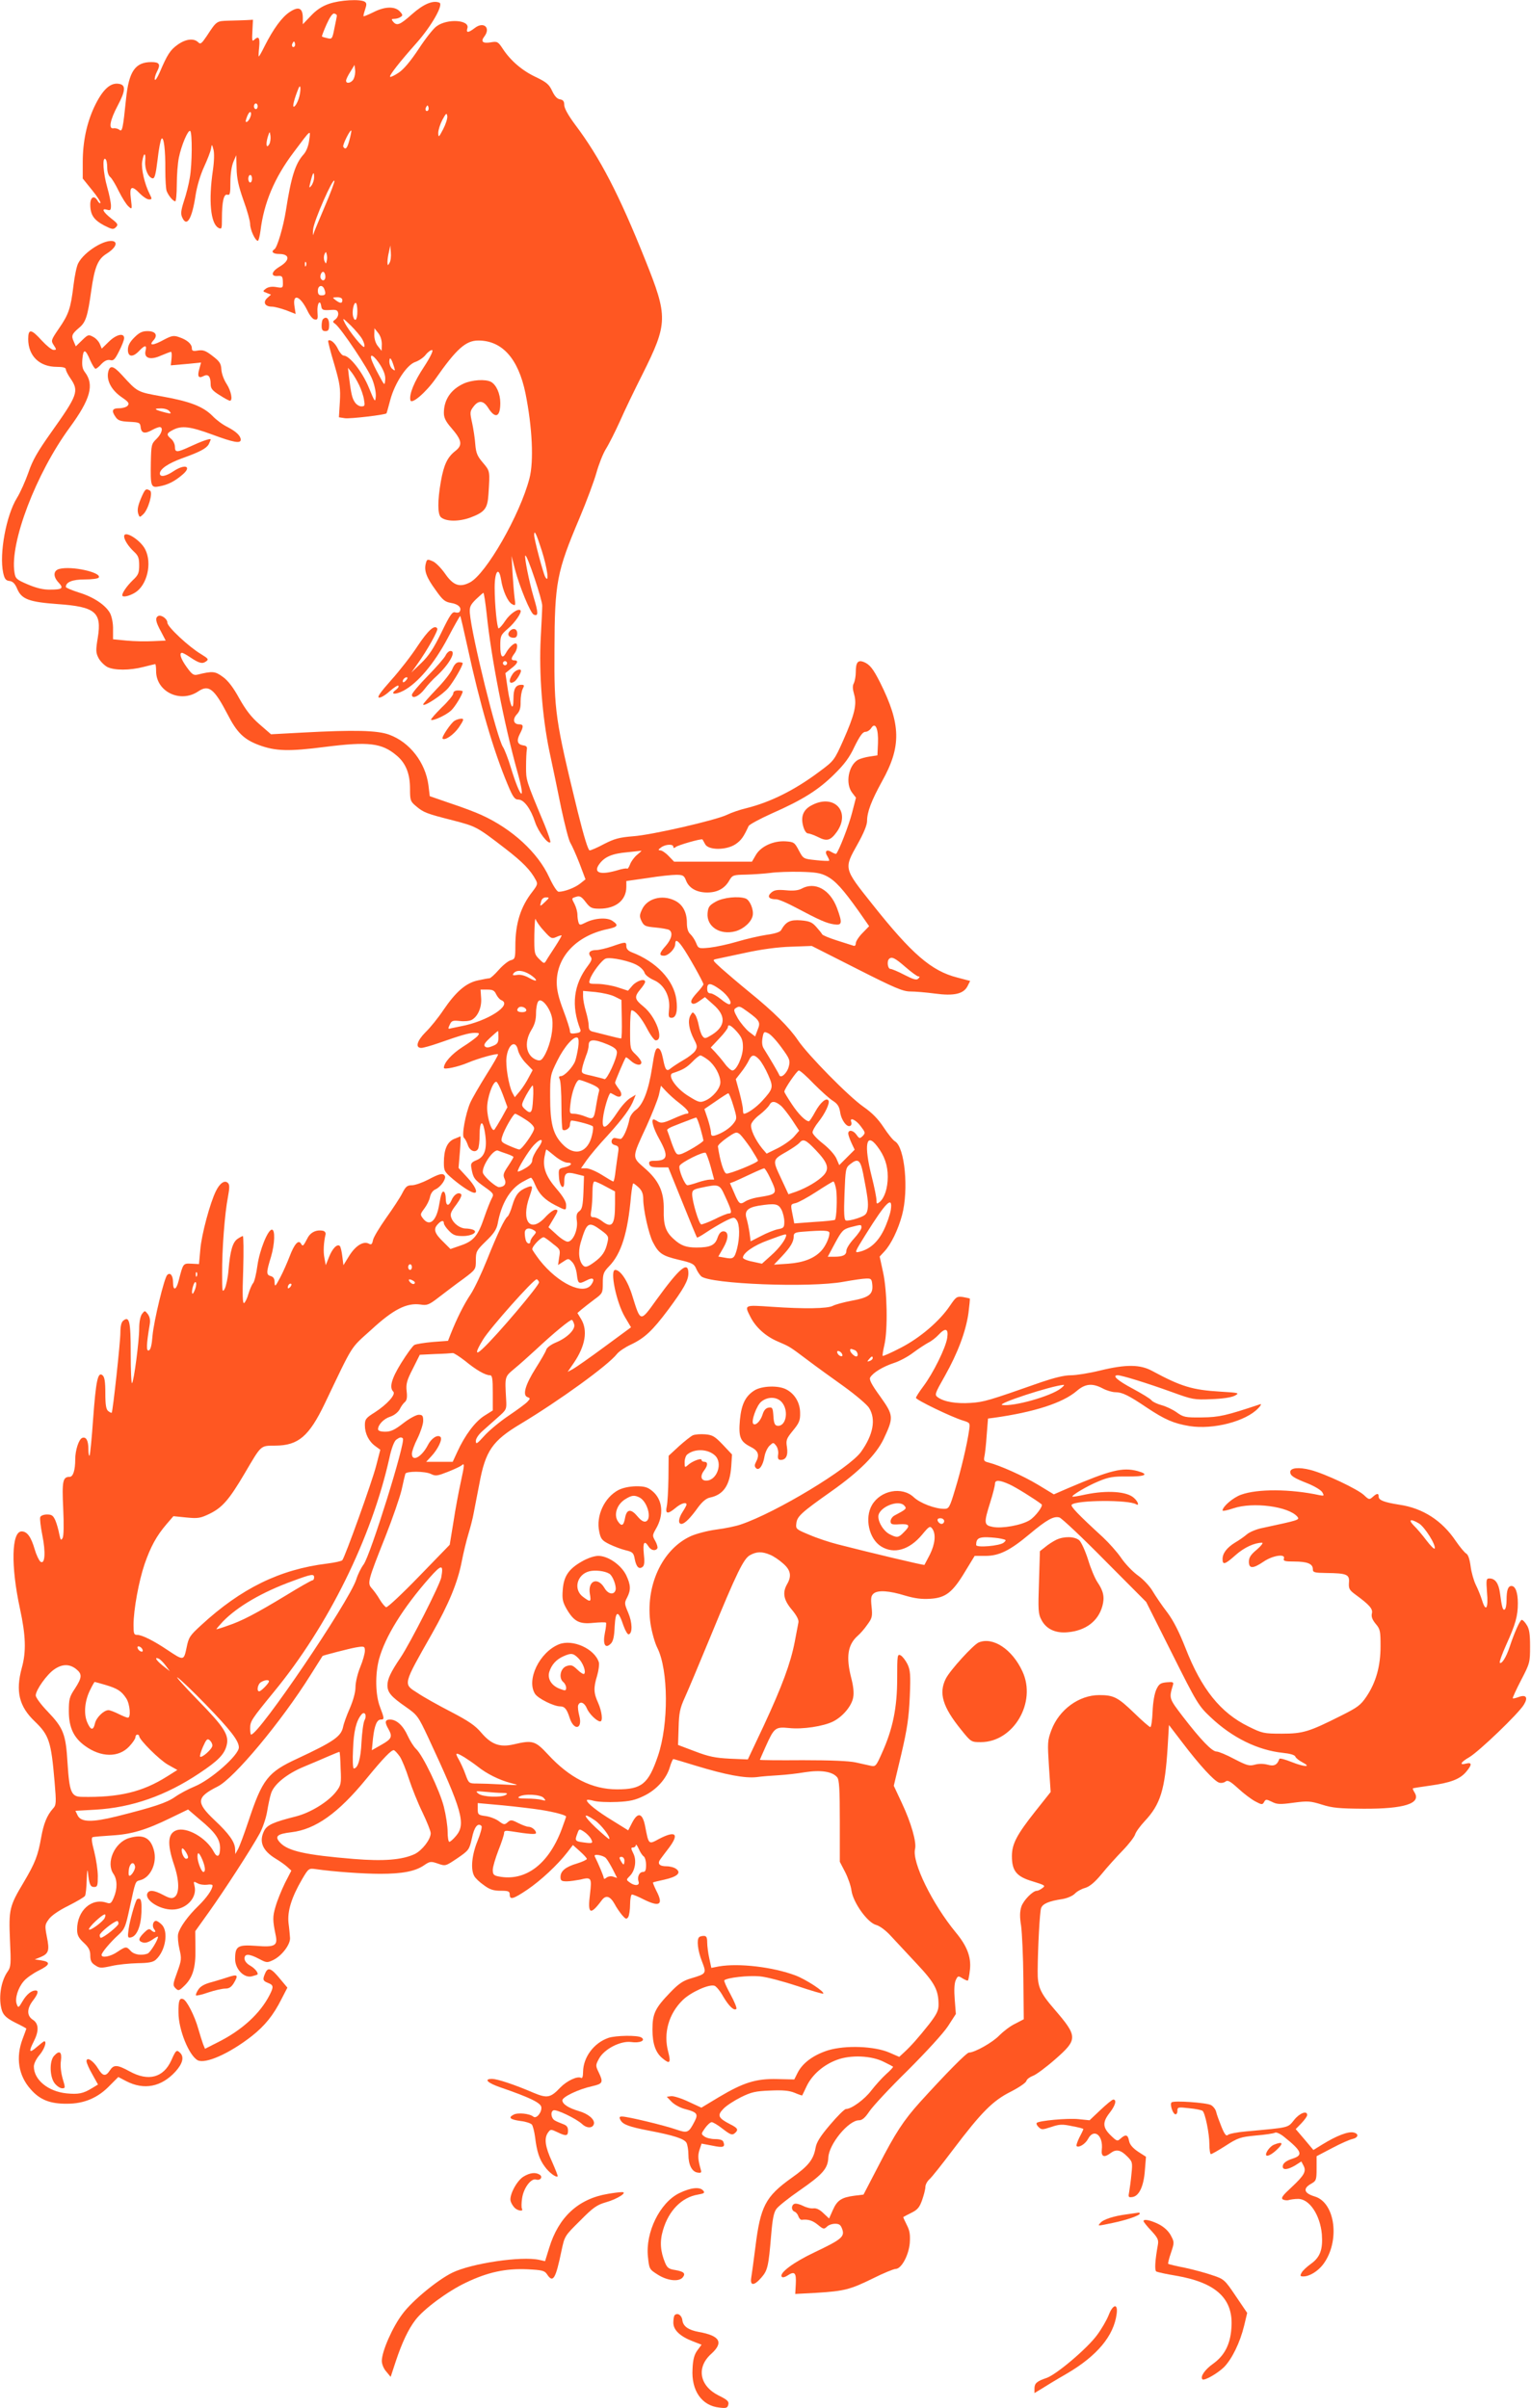 <?xml version="1.0" standalone="no"?>
<!DOCTYPE svg PUBLIC "-//W3C//DTD SVG 20010904//EN"
 "http://www.w3.org/TR/2001/REC-SVG-20010904/DTD/svg10.dtd">
<svg version="1.0" xmlns="http://www.w3.org/2000/svg"
 width="814pt" height="1280pt" viewBox="0 0 814 1280"
 preserveAspectRatio="xMidYMid meet">
<g transform="translate(0,1280) scale(0.1,-0.1)"
fill="#ff5722" stroke="none">
<path d="M1750 12780 c-38 -13 -68 -33 -97 -64 l-43 -45 0 33 c0 54 -22 64
-70 32 -41 -27 -86 -88 -134 -183 -14 -29 -28 -53 -30 -53 -2 0 -1 23 2 50 5
50 -3 61 -27 38 -10 -11 -12 -2 -9 47 l3 60 -35 -2 c-19 -1 -62 -2 -95 -3 -64
-2 -63 -1 -116 -82 -28 -41 -33 -45 -46 -32 -23 22 -66 17 -109 -14 -39 -28
-54 -51 -95 -147 -12 -27 -23 -45 -26 -38 -2 6 3 26 12 43 20 38 13 50 -30 50
-86 0 -120 -49 -135 -197 -16 -156 -20 -176 -35 -163 -8 6 -22 10 -32 8 -27
-5 -18 44 23 121 40 75 43 106 13 114 -49 13 -93 -26 -139 -124 -39 -85 -60
-182 -60 -291 l0 -87 50 -62 c28 -34 47 -65 44 -68 -3 -3 -10 2 -15 12 -18 31
-39 20 -39 -20 0 -55 19 -82 73 -111 43 -22 50 -23 63 -10 14 14 11 19 -25 47
-44 35 -54 56 -21 46 17 -5 20 -2 20 22 0 15 -9 60 -20 98 -21 74 -27 161 -10
150 6 -3 10 -23 10 -44 0 -23 6 -44 16 -52 9 -7 29 -41 46 -76 17 -34 40 -71
51 -80 19 -18 20 -17 13 40 -9 68 4 74 49 27 16 -16 37 -30 47 -30 17 0 17 2
4 28 -27 53 -46 134 -40 173 8 50 20 51 16 2 -3 -42 16 -86 39 -91 11 -2 17
18 27 100 6 56 16 106 21 111 12 12 21 -61 20 -168 0 -49 3 -99 7 -110 9 -24
34 -55 46 -55 4 0 8 40 8 90 0 49 5 113 11 142 14 68 49 149 60 142 12 -7 11
-178 -2 -250 -5 -32 -19 -88 -31 -123 -16 -50 -18 -68 -9 -87 24 -54 52 -8 71
119 7 45 25 107 45 150 18 39 35 83 37 97 4 25 5 25 13 -5 5 -18 4 -62 -3
-110 -24 -163 -12 -283 29 -306 18 -9 19 -6 19 48 0 92 10 134 29 128 14 -4
16 6 16 68 0 43 7 86 16 107 l15 35 2 -70 c1 -53 10 -94 36 -168 20 -54 36
-112 36 -128 0 -30 27 -89 41 -89 4 0 10 24 14 53 18 148 74 282 176 417 95
127 91 123 83 65 -4 -31 -15 -59 -29 -75 -45 -49 -67 -120 -95 -300 -13 -83
-46 -197 -61 -205 -20 -13 -7 -25 25 -25 59 0 59 -35 0 -69 -41 -25 -46 -51
-8 -48 24 2 27 -2 28 -31 1 -33 0 -34 -35 -28 -23 4 -42 1 -55 -8 -18 -14 -18
-15 4 -23 l23 -9 -20 -18 c-25 -23 -12 -46 25 -46 13 0 47 -9 75 -19 l51 -20
-6 39 c-12 73 29 60 69 -22 11 -24 28 -45 38 -46 16 -3 18 2 15 40 -3 44 14
71 20 30 3 -19 9 -22 45 -20 34 3 42 0 45 -16 2 -11 -4 -25 -14 -33 -16 -12
-17 -14 -1 -25 32 -25 177 -241 197 -296 12 -30 20 -71 18 -90 -3 -33 -5 -30
-37 48 -34 83 -102 170 -134 170 -7 0 -21 16 -30 35 -15 32 -41 54 -52 44 -2
-3 12 -58 32 -124 31 -106 34 -129 30 -202 l-5 -81 32 -5 c26 -4 216 18 221
26 1 1 10 33 20 71 24 90 88 187 133 202 18 6 44 23 56 39 12 15 28 26 34 24
7 -2 -11 -39 -43 -88 -53 -80 -80 -146 -73 -178 5 -25 81 39 134 114 111 159
161 203 227 203 127 0 213 -96 251 -281 36 -179 45 -361 21 -452 -50 -193
-231 -509 -317 -553 -54 -28 -88 -16 -131 46 -21 30 -51 61 -67 67 -28 12 -30
11 -36 -12 -10 -38 3 -74 52 -141 38 -54 49 -63 83 -69 38 -6 58 -26 45 -46
-3 -6 -14 -7 -24 -4 -15 5 -28 -14 -73 -107 -42 -86 -68 -125 -108 -163 l-52
-50 32 45 c53 74 112 180 106 189 -13 23 -48 -8 -104 -92 -33 -51 -96 -132
-141 -182 -57 -64 -76 -91 -65 -93 9 -2 34 13 56 33 23 20 44 34 47 30 4 -4
-2 -13 -12 -21 -35 -25 -6 -29 40 -5 76 41 162 143 234 278 35 67 66 121 67
119 2 -2 19 -75 38 -162 66 -305 138 -553 215 -736 27 -65 37 -78 56 -78 30 0
66 -49 89 -120 17 -51 69 -119 81 -107 3 3 -11 45 -31 94 -100 239 -98 235
-98 308 0 39 2 79 4 90 3 15 -2 21 -19 23 -31 5 -37 24 -18 61 21 40 20 51 -4
51 -30 0 -36 27 -12 53 16 17 21 35 20 68 0 25 5 55 11 67 10 19 9 22 -7 22
-30 0 -42 -21 -42 -73 0 -73 -15 -49 -30 48 l-13 87 31 25 c35 26 41 43 17 43
-19 0 -19 11 0 36 16 21 20 54 6 54 -12 0 -38 -26 -51 -51 -19 -34 -30 -20
-30 38 0 53 2 58 40 91 38 32 77 89 67 98 -12 12 -56 -19 -80 -55 -15 -23 -31
-41 -36 -41 -8 0 -21 127 -21 217 0 86 22 115 34 43 9 -60 36 -119 58 -131 19
-10 20 -9 14 33 -3 23 -8 84 -11 133 l-5 90 18 -71 c24 -92 83 -235 100 -241
25 -10 25 8 -1 94 -24 82 -50 213 -44 220 9 8 91 -237 90 -267 0 -19 -4 -96
-8 -171 -10 -183 8 -420 46 -602 17 -78 45 -214 63 -303 19 -88 40 -172 49
-185 8 -13 30 -62 48 -108 l32 -85 -29 -23 c-28 -22 -83 -43 -114 -43 -9 1
-29 32 -50 77 -60 131 -197 257 -360 331 -30 14 -104 42 -165 62 l-110 38 -7
58 c-16 121 -99 229 -209 269 -63 23 -185 26 -461 11 l-167 -9 -61 53 c-44 38
-73 76 -108 138 -31 57 -60 95 -87 114 -41 30 -54 32 -135 12 -21 -5 -30 2
-58 41 -31 43 -41 75 -24 75 4 0 23 -10 42 -23 49 -33 66 -37 85 -23 16 11 13
15 -26 39 -64 38 -179 145 -179 167 0 21 -34 45 -50 35 -16 -10 -12 -31 16
-82 l25 -48 -68 -3 c-37 -2 -100 -1 -140 3 l-72 7 0 52 c1 31 -6 66 -15 85
-23 44 -88 88 -168 112 -37 12 -68 25 -68 29 0 26 35 40 100 40 38 0 71 4 75
10 17 27 -143 63 -209 46 -33 -8 -35 -41 -4 -73 28 -30 19 -37 -45 -37 -36 -1
-73 8 -118 27 -61 26 -67 31 -72 64 -26 158 115 527 294 771 110 150 131 227
81 293 -14 18 -17 36 -14 71 5 56 16 54 42 -8 11 -24 23 -44 28 -44 5 0 19 11
32 26 17 17 31 23 46 20 17 -5 25 3 47 47 15 29 27 60 27 70 0 29 -42 20 -82
-20 l-37 -36 -10 24 c-5 13 -21 31 -35 38 -25 14 -28 13 -59 -17 l-34 -33 -11
26 c-14 30 -10 40 29 73 35 29 45 60 64 196 18 127 35 168 81 197 44 27 61 57
39 66 -43 16 -157 -54 -189 -116 -8 -14 -19 -66 -25 -116 -15 -125 -26 -156
-77 -230 -43 -63 -44 -66 -28 -90 15 -23 15 -25 -1 -25 -10 0 -38 23 -63 50
-56 62 -72 64 -72 8 0 -90 60 -148 152 -148 32 0 48 -4 48 -13 0 -7 11 -29 25
-49 46 -67 38 -88 -102 -285 -73 -103 -100 -149 -122 -215 -16 -45 -43 -106
-61 -135 -57 -92 -95 -297 -73 -398 7 -32 14 -41 33 -43 18 -2 30 -14 42 -43
23 -54 63 -69 215 -80 200 -14 235 -43 213 -178 -11 -67 -11 -80 4 -109 9 -17
30 -38 46 -47 37 -19 120 -19 193 0 32 8 60 15 62 15 3 0 5 -17 5 -37 0 -110
129 -172 224 -108 56 38 85 14 156 -122 49 -96 86 -133 166 -163 89 -33 159
-35 353 -10 231 29 301 21 380 -46 48 -40 71 -96 71 -176 0 -62 2 -68 32 -93
40 -34 56 -40 198 -76 122 -32 125 -33 277 -150 93 -72 134 -114 162 -167 11
-20 8 -27 -17 -60 -64 -81 -92 -170 -92 -291 0 -64 -2 -69 -24 -75 -13 -3 -42
-26 -64 -51 -22 -25 -44 -45 -50 -45 -6 0 -33 -5 -60 -11 -64 -13 -118 -60
-184 -157 -28 -42 -71 -95 -95 -118 -46 -46 -57 -84 -23 -84 11 0 53 12 93 26
117 41 160 54 191 54 25 0 27 -2 15 -17 -8 -9 -44 -36 -81 -59 -57 -37 -98
-83 -98 -110 0 -11 75 5 127 27 54 23 154 51 161 45 2 -3 -26 -52 -63 -110
-36 -58 -75 -125 -85 -148 -25 -58 -47 -177 -33 -186 5 -4 14 -20 20 -37 10
-32 40 -45 54 -23 5 7 9 41 9 76 0 69 15 83 26 25 17 -91 5 -140 -41 -159 -29
-12 -33 -18 -29 -41 9 -54 16 -63 69 -101 51 -36 52 -39 39 -63 -7 -13 -25
-58 -39 -99 -33 -98 -57 -127 -125 -150 l-55 -19 -37 37 c-47 45 -55 68 -32
93 19 22 34 25 34 7 0 -7 12 -25 27 -40 22 -23 35 -28 74 -28 49 0 84 22 53
34 -8 3 -26 6 -38 6 -29 0 -65 26 -76 56 -8 20 -4 32 26 71 20 27 31 50 26 55
-14 14 -39 -1 -52 -33 -15 -34 -30 -29 -30 11 0 16 -4 31 -9 35 -10 6 -16 -8
-26 -68 -14 -86 -50 -118 -84 -76 -18 23 -18 24 5 55 13 17 27 44 30 61 4 19
15 35 29 41 29 13 59 57 50 72 -10 16 -28 12 -88 -20 -31 -16 -70 -30 -87 -30
-25 0 -33 -7 -51 -42 -12 -24 -51 -83 -86 -132 -35 -50 -67 -102 -70 -118 -4
-21 -9 -26 -21 -19 -29 16 -70 -9 -104 -62 l-32 -52 -6 47 c-3 26 -9 51 -13
55 -14 13 -39 -12 -57 -57 l-18 -45 -7 38 c-7 34 -4 84 6 126 2 8 -4 17 -14
19 -35 7 -67 -8 -83 -41 -22 -42 -24 -44 -34 -27 -13 22 -35 -2 -60 -68 -12
-31 -34 -82 -50 -112 -26 -49 -29 -52 -30 -27 0 20 -6 30 -20 34 -25 7 -25 18
1 103 20 68 23 146 4 144 -22 -2 -65 -111 -76 -189 -6 -44 -16 -87 -23 -95 -7
-8 -18 -34 -25 -57 -6 -23 -17 -45 -23 -49 -8 -5 -10 41 -5 174 3 100 2 182
-2 182 -3 0 -16 -7 -28 -15 -26 -18 -39 -62 -48 -165 -3 -41 -13 -86 -20 -100
-13 -23 -14 -15 -14 80 -1 127 14 322 31 408 9 49 9 65 0 74 -17 17 -43 0 -64
-43 -31 -62 -77 -233 -83 -311 l-7 -77 -40 2 c-45 2 -44 3 -68 -90 -13 -52
-30 -56 -30 -9 0 36 -15 55 -31 39 -16 -16 -71 -244 -78 -322 -4 -51 -10 -76
-20 -79 -14 -5 -13 30 5 138 4 24 0 41 -10 55 -16 20 -16 20 -31 1 -9 -13 -15
-42 -15 -78 0 -66 -28 -280 -38 -290 -4 -4 -7 67 -7 157 0 172 -7 202 -40 175
-10 -8 -15 -30 -15 -64 0 -50 -40 -417 -46 -425 -2 -2 -10 2 -19 9 -11 9 -15
33 -15 95 0 61 -4 86 -15 95 -25 21 -35 -30 -50 -233 -7 -103 -16 -191 -19
-194 -3 -4 -6 11 -6 33 0 47 -12 69 -33 61 -18 -7 -37 -66 -37 -113 0 -58 -11
-94 -30 -94 -36 0 -41 -22 -34 -167 4 -88 3 -146 -3 -158 -9 -15 -11 -12 -18
21 -4 22 -13 54 -20 71 -12 27 -19 33 -45 33 -17 0 -33 -6 -36 -14 -3 -8 2
-51 11 -96 19 -93 14 -160 -11 -140 -7 7 -21 35 -29 63 -20 69 -41 97 -70 97
-54 0 -58 -184 -9 -410 31 -143 34 -229 10 -315 -34 -125 -15 -205 69 -285 76
-73 87 -107 105 -319 10 -116 9 -126 -9 -145 -31 -35 -49 -79 -62 -152 -17
-97 -32 -136 -93 -239 -76 -127 -80 -144 -73 -308 6 -126 5 -142 -12 -166 -38
-53 -51 -148 -30 -210 9 -24 25 -39 70 -62 33 -16 59 -30 59 -32 0 -1 -9 -26
-20 -55 -37 -98 -22 -194 42 -266 49 -57 104 -79 195 -78 90 0 164 31 227 97
l45 45 42 -22 c95 -49 187 -31 262 51 38 42 47 77 25 99 -19 19 -23 15 -47
-39 -42 -93 -122 -114 -222 -59 -66 36 -84 37 -105 5 -22 -34 -38 -31 -62 9
-25 42 -62 66 -62 40 0 -9 14 -41 31 -70 l30 -54 -33 -20 c-46 -28 -71 -33
-134 -27 -98 10 -174 72 -174 143 0 15 13 41 30 61 25 29 41 73 25 73 -2 0
-20 -14 -40 -31 -40 -35 -44 -26 -15 31 28 55 26 94 -5 114 -33 21 -33 59 0
102 27 35 32 54 14 54 -22 0 -48 -21 -69 -57 -21 -36 -23 -37 -31 -16 -11 29
6 86 37 122 14 17 50 42 80 57 61 30 65 46 13 54 l-34 5 32 13 c42 18 47 35
32 108 -11 58 -11 63 10 92 13 19 53 47 104 72 45 23 85 46 89 53 4 7 8 46 9
87 1 41 4 59 6 40 7 -65 13 -80 33 -80 18 0 20 7 20 58 0 31 -9 90 -19 130
-14 53 -16 74 -8 77 7 2 53 6 102 9 104 6 181 29 312 93 l93 45 63 -54 c81
-67 107 -104 107 -151 0 -46 -15 -55 -34 -19 -38 73 -144 134 -199 113 -45
-17 -49 -72 -12 -182 29 -85 30 -155 2 -173 -13 -9 -26 -6 -60 12 -49 26 -75
28 -84 7 -13 -35 65 -85 132 -85 75 0 135 63 119 126 -6 25 -5 25 16 14 12 -7
35 -10 51 -8 16 3 29 1 29 -4 0 -21 -32 -66 -75 -108 -55 -53 -100 -115 -108
-150 -3 -14 0 -50 7 -80 12 -51 11 -60 -12 -123 -23 -63 -24 -70 -9 -85 15
-15 19 -14 43 9 48 44 65 98 63 202 l-1 92 75 105 c79 111 222 331 268 415 15
28 33 79 39 115 6 36 15 79 21 97 15 49 85 105 174 142 44 18 104 44 134 57
30 13 55 23 56 22 2 -2 5 -42 6 -89 4 -80 2 -88 -23 -121 -41 -54 -136 -113
-215 -133 -119 -30 -152 -45 -168 -75 -30 -59 -10 -107 63 -151 20 -12 47 -31
59 -42 l22 -20 -34 -66 c-18 -37 -41 -93 -50 -125 -16 -54 -16 -72 1 -154 11
-54 -5 -63 -104 -55 -98 7 -112 -1 -112 -70 0 -53 47 -102 88 -92 15 4 28 8
30 9 8 8 -12 33 -38 48 -18 10 -30 25 -30 38 0 26 24 26 77 -2 40 -21 43 -22
76 -6 45 22 90 81 89 116 -1 15 -4 51 -8 80 -7 63 16 137 72 233 34 58 36 59
72 54 97 -14 254 -25 343 -25 117 0 186 13 233 45 32 22 37 22 75 9 40 -14 40
-13 103 29 61 42 63 45 77 106 12 60 32 85 51 65 4 -5 -5 -40 -21 -79 -30 -73
-38 -150 -18 -186 5 -11 28 -33 51 -49 32 -24 52 -30 90 -30 41 0 48 -3 48
-20 0 -30 18 -25 94 26 72 49 160 131 212 198 l30 39 37 -33 c20 -18 37 -36
37 -41 0 -4 -23 -15 -52 -24 -61 -18 -88 -40 -88 -72 0 -19 5 -23 33 -23 17 0
49 5 71 9 60 15 63 11 53 -75 -14 -109 1 -117 62 -35 22 30 45 23 69 -20 9
-18 27 -43 39 -58 19 -22 24 -24 33 -11 5 8 10 39 10 68 0 29 5 52 10 52 6 0
33 -11 60 -25 88 -44 109 -30 69 46 -11 23 -19 42 -17 43 2 2 29 8 60 15 68
15 92 36 63 57 -10 8 -33 14 -51 14 -39 0 -51 14 -32 39 7 10 28 37 46 61 55
74 33 91 -55 45 -55 -30 -54 -31 -73 68 -14 71 -39 78 -70 17 l-20 -39 -82 51
c-81 49 -138 94 -138 109 0 4 17 3 37 -3 21 -6 76 -8 124 -6 68 3 97 10 142
32 67 32 120 91 138 152 7 24 16 44 19 44 3 0 56 -16 118 -35 161 -49 262 -68
325 -61 28 4 81 8 117 10 36 2 99 9 140 16 83 13 146 4 171 -27 11 -12 14 -64
14 -232 l0 -217 28 -54 c15 -29 31 -74 34 -99 9 -64 86 -172 132 -183 20 -6
51 -29 79 -60 26 -28 88 -94 137 -147 95 -101 115 -139 115 -217 0 -31 -10
-51 -50 -103 -58 -73 -96 -116 -133 -150 l-26 -24 -53 23 c-79 34 -232 40
-325 12 -76 -24 -135 -66 -162 -119 l-18 -36 -90 2 c-113 3 -180 -18 -311 -96
l-93 -56 -69 32 c-38 18 -80 31 -92 29 l-23 -3 26 -27 c15 -15 46 -32 70 -38
65 -17 72 -26 53 -64 -33 -64 -38 -66 -102 -44 -61 21 -255 68 -285 68 -14 0
-16 -4 -8 -19 13 -24 47 -36 151 -56 131 -25 188 -43 200 -65 5 -10 10 -38 10
-62 0 -55 19 -92 49 -96 18 -3 22 0 17 15 -15 53 -17 75 -7 106 l11 33 58 -11
c57 -12 69 -8 58 20 -3 10 -19 15 -44 15 -21 0 -47 6 -57 14 -18 13 -18 14 4
45 12 17 28 31 35 31 7 0 34 -16 59 -36 39 -30 49 -34 62 -24 23 19 19 28 -23
49 -64 33 -70 47 -36 82 16 17 58 44 94 62 55 27 77 32 155 35 67 3 101 0 130
-12 21 -9 39 -15 40 -14 1 2 12 24 24 50 29 60 88 112 160 139 74 28 185 23
251 -11 25 -12 47 -24 48 -25 2 -2 -14 -20 -37 -40 -22 -20 -57 -59 -78 -86
-36 -48 -106 -99 -135 -99 -8 0 -46 -38 -85 -84 -52 -61 -72 -93 -77 -123 -11
-62 -38 -96 -127 -159 -140 -100 -166 -151 -193 -369 -9 -71 -19 -145 -22
-162 -7 -44 15 -44 54 1 33 38 38 58 52 226 7 85 14 121 28 139 10 14 65 58
123 98 124 86 150 116 153 175 3 71 107 198 163 198 17 0 32 13 55 47 18 27
109 125 204 218 99 99 189 197 214 235 l42 65 -6 77 c-4 50 -2 85 5 102 12 25
13 25 37 10 13 -8 26 -13 28 -11 3 3 8 29 11 59 7 66 -16 125 -75 196 -126
153 -234 374 -217 444 9 36 -21 140 -70 244 l-43 92 40 168 c32 137 40 195 45
305 5 116 3 141 -12 173 -10 20 -26 41 -36 47 -18 9 -19 3 -19 -124 0 -153
-23 -267 -81 -395 -30 -68 -34 -73 -58 -68 -14 3 -51 11 -81 18 -36 8 -134 12
-282 12 -126 -1 -228 0 -228 2 0 1 14 33 31 71 45 100 51 105 124 98 72 -8
183 9 235 35 51 26 98 82 106 127 5 25 1 61 -10 103 -29 113 -19 178 34 225
13 11 36 37 51 59 26 35 28 44 23 95 -5 46 -3 59 11 71 23 19 83 15 167 -11
51 -15 87 -20 134 -17 82 5 119 34 186 146 l50 82 57 0 c73 0 130 28 234 115
93 78 130 98 160 89 12 -4 121 -106 241 -228 l220 -221 138 -275 c132 -264
141 -278 205 -338 114 -108 250 -175 384 -189 38 -4 63 -11 66 -20 3 -8 20
-21 37 -30 52 -27 12 -26 -56 1 -35 14 -64 22 -66 17 -11 -32 -28 -41 -62 -31
-23 6 -48 6 -69 0 -29 -8 -42 -4 -108 30 -41 22 -84 40 -95 40 -24 0 -83 61
-180 187 -73 96 -73 95 -52 166 5 16 1 18 -33 15 -32 -3 -41 -8 -55 -38 -10
-22 -18 -67 -20 -117 -2 -46 -7 -83 -12 -83 -5 0 -44 34 -86 75 -87 84 -109
95 -186 95 -107 0 -213 -77 -254 -186 -21 -56 -21 -67 -13 -194 l9 -135 -81
-102 c-99 -125 -125 -174 -125 -239 0 -79 25 -109 110 -134 65 -20 70 -23 53
-35 -10 -8 -23 -15 -30 -15 -22 0 -72 -51 -83 -85 -8 -25 -9 -54 -1 -102 5
-38 11 -164 12 -282 l2 -214 -46 -24 c-26 -12 -63 -41 -84 -62 -35 -37 -131
-91 -161 -91 -13 0 -125 -114 -262 -265 -86 -96 -129 -161 -220 -338 l-79
-152 -49 -6 c-68 -9 -91 -24 -114 -76 l-20 -45 -30 28 c-19 19 -38 28 -53 26
-13 -2 -38 4 -55 13 -18 9 -38 14 -46 11 -18 -7 -18 -35 1 -42 8 -3 17 -15 20
-25 4 -11 12 -19 18 -18 34 4 58 -4 86 -27 28 -23 32 -24 47 -10 8 9 28 16 44
16 22 0 30 -6 38 -29 14 -40 -5 -55 -148 -123 -110 -52 -187 -109 -174 -129 3
-6 16 -4 31 6 38 25 47 15 44 -45 l-3 -53 114 6 c146 9 178 17 300 77 56 28
110 50 120 50 30 0 69 71 75 137 3 46 0 66 -16 97 -11 22 -20 41 -18 42 1 1
20 11 42 22 33 16 44 29 58 69 9 26 17 57 17 69 0 11 9 29 21 40 12 10 69 82
127 159 150 198 210 259 306 307 43 22 80 47 83 57 2 9 18 21 34 27 16 5 70
45 119 88 121 106 121 121 -4 266 -77 89 -90 120 -89 205 1 127 11 310 18 332
8 24 41 38 114 49 24 4 53 16 65 28 11 12 36 26 55 31 24 7 52 30 89 75 29 36
80 92 112 125 32 33 61 71 65 84 4 14 27 45 51 71 84 89 108 168 122 393 l7
118 72 -94 c91 -120 169 -204 194 -212 11 -4 26 -1 34 5 12 10 25 3 68 -36 29
-27 70 -58 91 -69 34 -18 38 -19 47 -3 8 15 12 15 41 1 27 -14 43 -15 115 -5
76 10 90 9 151 -10 56 -18 93 -21 222 -22 216 -1 307 28 271 86 -7 11 -11 21
-9 22 2 2 43 8 92 15 108 15 158 34 191 73 32 38 32 52 0 44 -38 -10 -30 7 17
34 51 30 261 231 290 279 24 39 12 56 -30 40 -14 -5 -26 -8 -29 -6 -2 2 18 46
44 96 47 90 48 95 48 180 0 66 -4 93 -18 114 -9 15 -21 27 -26 27 -9 0 -39
-66 -65 -145 -18 -54 -42 -92 -52 -83 -3 4 12 46 34 95 50 110 62 154 62 221
0 58 -13 92 -34 92 -18 0 -26 -22 -26 -75 0 -24 -4 -47 -10 -50 -10 -6 -15 12
-25 87 -7 52 -25 78 -56 78 -17 0 -18 -6 -13 -74 8 -84 -6 -108 -26 -43 -7 23
-22 60 -33 82 -11 22 -24 67 -28 99 -5 38 -13 62 -23 68 -9 5 -34 35 -56 67
-73 109 -176 175 -300 193 -82 13 -110 24 -110 43 0 19 -9 19 -32 -2 -17 -15
-20 -15 -46 10 -34 32 -207 114 -285 134 -63 16 -107 11 -107 -11 0 -20 17
-31 93 -61 37 -15 72 -36 78 -48 10 -18 9 -19 -17 -14 -153 33 -329 34 -416 2
-42 -15 -98 -63 -98 -84 0 -4 26 1 58 12 104 35 294 10 340 -45 13 -17 7 -18
-183 -59 -33 -6 -71 -22 -85 -34 -14 -12 -42 -32 -63 -44 -44 -27 -67 -57 -67
-88 0 -33 13 -29 69 21 46 41 101 66 141 66 8 0 -4 -16 -27 -36 -33 -27 -43
-43 -43 -65 0 -38 22 -38 79 1 49 33 118 43 107 15 -4 -12 5 -15 55 -15 69 0
99 -12 99 -40 0 -18 7 -20 73 -21 108 -1 123 -8 119 -51 -2 -32 2 -40 35 -64
75 -55 93 -76 87 -100 -4 -17 2 -33 20 -55 24 -28 26 -38 26 -119 0 -106 -24
-192 -75 -268 -31 -46 -48 -58 -136 -102 -169 -85 -201 -95 -314 -95 -96 0
-104 2 -177 38 -149 73 -250 199 -335 417 -34 86 -64 146 -98 191 -28 36 -62
87 -77 112 -15 26 -50 63 -78 83 -28 20 -68 62 -89 93 -21 31 -65 80 -97 110
-133 122 -174 165 -166 173 25 25 304 27 343 2 18 -10 9 16 -12 34 -37 35
-144 42 -259 18 -36 -8 -66 -13 -68 -11 -7 6 81 58 138 81 54 23 80 27 152 26
98 -1 121 11 56 29 -80 21 -144 5 -369 -91 l-76 -33 -84 51 c-80 48 -201 102
-262 118 -25 6 -28 10 -23 33 3 14 9 65 12 113 l7 88 31 4 c215 30 366 79 440
142 46 40 84 43 139 14 20 -11 51 -20 67 -20 37 0 71 -17 169 -83 95 -63 141
-83 225 -97 127 -20 300 25 366 95 14 14 18 24 10 21 -183 -61 -218 -69 -310
-70 -88 -1 -98 1 -134 27 -21 15 -57 32 -80 38 -22 6 -46 17 -53 25 -6 9 -51
36 -99 62 -83 44 -114 72 -81 72 21 0 154 -41 287 -89 110 -40 119 -42 210
-38 60 2 105 9 124 18 28 15 25 16 -75 22 -150 9 -209 27 -363 110 -64 35
-139 36 -278 2 -57 -14 -126 -25 -155 -25 -34 0 -87 -13 -155 -36 -285 -100
-305 -106 -378 -111 -76 -5 -141 6 -174 30 -18 13 -16 19 38 114 68 121 111
235 125 333 5 41 9 76 7 78 -2 1 -19 5 -37 8 -32 4 -36 1 -68 -46 -55 -82
-159 -171 -262 -224 -50 -26 -93 -45 -96 -43 -2 2 2 28 9 58 19 82 15 288 -7
387 l-18 83 25 27 c35 37 73 115 94 193 36 135 15 360 -37 392 -11 6 -38 40
-61 75 -29 44 -61 77 -107 109 -79 55 -295 275 -348 353 -47 70 -132 154 -258
256 -55 45 -122 102 -150 127 -48 44 -49 45 -25 50 14 3 84 18 155 33 82 18
171 30 240 32 l111 4 239 -121 c203 -103 246 -121 285 -121 26 0 84 -5 130
-11 102 -14 153 -2 174 39 l14 28 -68 18 c-138 35 -242 125 -453 391 -152 191
-151 187 -77 319 32 57 50 101 50 122 0 48 23 108 79 210 104 186 102 303 -10
527 -37 73 -55 96 -88 109 -30 11 -41 -3 -41 -55 0 -21 -5 -47 -10 -58 -8 -13
-7 -31 1 -59 16 -54 3 -108 -58 -246 -47 -105 -49 -108 -126 -165 -132 -99
-261 -163 -390 -195 -34 -8 -80 -24 -102 -35 -61 -29 -399 -107 -499 -114 -74
-6 -99 -13 -154 -41 -35 -19 -70 -34 -77 -34 -8 0 -31 75 -64 208 -119 488
-125 531 -123 857 1 360 12 415 133 701 38 90 78 198 90 241 12 43 34 100 50
126 17 27 50 93 75 148 24 55 78 167 119 248 137 274 137 307 15 611 -137 343
-240 542 -371 716 -38 51 -59 89 -59 106 0 20 -6 27 -22 30 -16 2 -29 17 -42
44 -16 35 -30 47 -86 74 -73 34 -135 87 -177 151 -25 38 -29 40 -64 34 -42 -7
-55 4 -34 31 36 47 -4 82 -51 45 -34 -26 -47 -27 -39 -1 14 44 -105 53 -163
11 -17 -11 -60 -66 -96 -121 -43 -65 -80 -109 -106 -126 -22 -15 -43 -25 -46
-22 -6 6 50 78 140 179 80 90 146 206 122 215 -35 14 -85 -8 -145 -61 -65 -58
-81 -64 -101 -40 -10 12 -9 15 6 15 11 0 26 4 34 10 12 7 12 12 -4 29 -26 29
-81 27 -141 -4 -27 -13 -50 -23 -52 -21 -2 1 2 17 8 35 9 27 9 35 -2 42 -24
15 -132 9 -189 -11z m41 -63 c0 -4 -6 -34 -13 -67 -11 -57 -13 -59 -37 -53
-14 3 -28 7 -29 9 -2 1 9 30 24 64 17 38 32 60 41 58 8 -2 14 -6 14 -11z
m-225 -164 c-10 -10 -19 5 -10 18 6 11 8 11 12 0 2 -7 1 -15 -2 -18z m314
-173 c-11 -21 -40 -28 -40 -9 0 7 10 28 23 48 l22 36 3 -27 c2 -15 -2 -36 -8
-48z m-292 -105 c-7 -21 -18 -40 -25 -42 -10 -4 1 41 24 97 13 32 14 -16 1
-55z m-218 -40 c0 -8 -4 -15 -10 -15 -5 0 -10 7 -10 15 0 8 5 15 10 15 6 0 10
-7 10 -15z m906 -22 c-10 -10 -19 5 -10 18 6 11 8 11 12 0 2 -7 1 -15 -2 -18z
m-945 -35 c-4 -12 -13 -24 -19 -26 -8 -2 -7 5 1 27 6 16 14 28 19 25 4 -3 4
-14 -1 -26z m1025 -65 c-23 -44 -25 -45 -26 -20 0 15 10 47 22 70 19 35 23 39
26 20 2 -12 -8 -43 -22 -70z m-498 -57 c-12 -45 -21 -55 -33 -36 -5 9 36 92
43 86 1 -2 -3 -24 -10 -50z m-426 -22 c-15 -26 -20 -3 -9 36 11 34 11 34 15 8
2 -15 -1 -35 -6 -44z m238 -177 c0 -13 -6 -32 -14 -43 -13 -17 -14 -14 -4 24
12 47 18 54 18 19z m-330 -7 c0 -11 -4 -20 -10 -20 -5 0 -10 9 -10 20 0 11 5
20 10 20 6 0 10 -9 10 -20z m387 -147 c-30 -71 -58 -137 -61 -148 -3 -11 -3 1
-1 27 4 45 106 276 113 257 2 -5 -21 -66 -51 -136z m344 -300 c-9 -16 -10 -16
-11 3 0 12 3 37 8 55 l7 34 3 -37 c2 -21 -1 -46 -7 -55z m-334 10 c-4 -17 -4
-17 -12 0 -4 9 -4 25 0 35 8 16 8 16 12 0 3 -10 3 -26 0 -35z m-110 -25 c-3
-8 -6 -5 -6 6 -1 11 2 17 5 13 3 -3 4 -12 1 -19z m103 -59 c0 -20 -15 -26 -24
-10 -8 13 4 42 15 35 5 -3 9 -14 9 -25z m-6 -65 c10 -26 7 -34 -14 -34 -15 0
-20 7 -20 25 0 28 24 34 34 9z m96 -59 c0 -19 -11 -19 -36 0 -18 14 -18 14 9
15 17 0 27 -5 27 -15z m80 -60 c0 -45 -13 -61 -23 -26 -6 25 3 71 14 71 5 0 9
-20 9 -45z m26 -148 c9 -16 14 -33 11 -40 -4 -13 -80 80 -104 127 -14 29 -12
28 32 -14 25 -25 53 -58 61 -73z m104 -26 l-1 -36 -19 24 c-12 14 -20 38 -20
60 l1 36 19 -24 c12 -14 20 -38 20 -60z m-7 -113 c19 -31 27 -56 25 -77 -3
-32 -3 -32 -34 26 -18 32 -35 69 -39 82 -12 38 16 20 48 -31z m72 -8 c7 -22 6
-23 -9 -11 -9 7 -16 25 -16 40 1 29 11 17 25 -29z m-186 -96 c11 -22 23 -57
26 -77 6 -33 5 -37 -14 -37 -11 0 -27 10 -35 23 -14 21 -19 42 -31 137 l-5 45
20 -25 c11 -14 28 -43 39 -66z m971 -879 c30 -94 42 -181 19 -142 -11 19 -59
200 -59 223 0 31 11 9 40 -81z m-292 -342 c23 -227 93 -585 163 -836 47 -167
17 -147 -35 23 -14 47 -33 95 -41 108 -32 44 -168 596 -177 714 -2 32 3 43 32
72 19 18 37 34 40 35 3 0 11 -52 18 -116z m106 -264 c-3 -5 -10 -7 -15 -3 -5
3 -7 10 -3 15 3 5 10 7 15 3 5 -3 7 -10 3 -15z m-534 -84 c-7 -9 -15 -13 -17
-11 -7 7 7 26 19 26 6 0 6 -6 -2 -15z m2508 -335 l-3 -65 -40 -6 c-22 -3 -50
-11 -62 -17 -52 -29 -70 -127 -32 -176 l20 -26 -21 -81 c-17 -67 -70 -202 -84
-217 -2 -2 -13 2 -25 9 -26 17 -39 4 -22 -22 7 -12 11 -22 9 -24 -2 -2 -34 -1
-70 3 -67 7 -67 7 -91 52 -22 42 -26 45 -70 48 -64 4 -131 -26 -158 -72 l-21
-36 -207 0 -207 0 -29 30 c-16 17 -36 30 -44 30 -13 1 -12 4 3 15 23 18 66 20
66 4 0 -8 4 -8 13 -1 12 10 137 46 142 40 1 -2 8 -13 14 -25 17 -33 113 -33
162 0 29 20 42 37 69 96 3 8 59 38 123 67 166 73 249 126 332 208 54 53 82 90
109 149 28 56 43 77 57 77 10 0 24 9 31 20 22 35 39 -3 36 -80z m-1280 -593
c-15 -12 -32 -35 -38 -51 -6 -16 -13 -26 -16 -23 -3 3 -27 -1 -52 -9 -92 -27
-130 -13 -95 34 28 38 68 55 148 62 39 4 72 8 75 8 3 1 -7 -9 -22 -21z m1009
-115 c45 -24 85 -68 169 -186 l55 -79 -35 -36 c-20 -20 -36 -45 -36 -55 0 -10
-5 -16 -12 -13 -7 2 -47 15 -88 28 -41 13 -77 28 -79 33 -2 5 -16 22 -31 39
-22 25 -36 31 -82 35 -57 4 -79 -6 -105 -52 -5 -10 -33 -19 -78 -25 -39 -6
-108 -22 -155 -36 -47 -14 -112 -28 -146 -32 -60 -6 -61 -5 -73 25 -7 17 -21
38 -31 47 -12 11 -18 31 -18 60 0 57 -23 99 -66 119 -67 32 -145 10 -172 -47
-14 -30 -15 -38 -3 -63 13 -26 20 -29 74 -34 33 -3 66 -9 73 -13 21 -14 13
-48 -18 -84 -35 -39 -38 -53 -10 -53 24 0 60 37 60 62 0 26 12 22 38 -15 29
-40 112 -188 112 -199 0 -4 -16 -26 -37 -48 -26 -29 -33 -44 -25 -52 7 -7 19
-4 40 11 l30 21 46 -41 c67 -59 64 -114 -10 -160 -35 -21 -38 -21 -50 -5 -7
10 -15 35 -19 56 -4 21 -12 46 -19 56 -13 17 -14 16 -26 -5 -14 -28 -7 -73 20
-126 18 -34 18 -41 6 -61 -8 -12 -36 -34 -63 -49 -26 -15 -56 -35 -66 -43 -23
-20 -30 -11 -42 51 -7 34 -15 53 -26 55 -13 2 -19 -17 -32 -103 -19 -122 -48
-197 -87 -225 -15 -11 -30 -32 -33 -47 -10 -52 -35 -108 -49 -107 -7 1 -19 3
-27 5 -8 2 -17 -4 -19 -14 -2 -12 3 -20 18 -24 19 -5 21 -11 16 -42 -3 -20 -9
-62 -13 -93 -3 -32 -9 -58 -12 -58 -4 0 -31 16 -61 35 -30 19 -68 35 -83 35
l-28 0 30 43 c16 23 66 83 112 132 82 91 122 145 139 191 l10 25 -28 -17 c-16
-9 -44 -39 -63 -67 -67 -100 -91 -112 -83 -39 5 46 31 132 40 132 2 0 13 -6
24 -12 32 -20 45 3 20 34 -11 15 -20 29 -20 33 0 7 50 125 57 134 2 3 13 -5
26 -17 26 -24 57 -29 57 -9 0 7 -13 26 -30 42 -30 28 -30 30 -30 132 0 57 3
103 8 103 19 -1 52 -40 82 -97 18 -35 39 -63 46 -63 47 0 2 126 -65 180 -48
39 -50 51 -16 92 14 16 25 34 25 39 0 20 -43 7 -67 -19 l-24 -28 -52 17 c-29
10 -76 18 -105 19 -51 0 -53 1 -46 23 10 34 65 106 85 112 27 9 133 -14 169
-37 18 -10 34 -28 37 -39 3 -11 25 -28 50 -39 55 -24 88 -88 80 -156 -4 -38
-2 -44 14 -44 24 0 33 37 25 97 -14 104 -107 202 -239 252 -17 7 -27 18 -27
31 0 25 -3 25 -75 0 -32 -11 -71 -20 -86 -20 -33 0 -45 -15 -29 -35 9 -11 6
-21 -14 -48 -77 -101 -90 -212 -41 -338 5 -13 -1 -18 -24 -21 -25 -4 -31 -1
-31 13 0 9 -16 59 -35 109 -25 66 -35 108 -35 148 0 137 105 248 268 283 58
12 63 21 27 45 -29 19 -96 14 -144 -11 -26 -13 -30 -13 -35 1 -3 9 -6 28 -6
42 0 15 -7 40 -15 56 -17 33 -18 31 11 40 17 5 27 -1 48 -29 24 -31 32 -35 74
-35 86 0 142 45 142 116 l0 31 113 16 c61 10 130 17 152 17 36 0 42 -4 52 -29
15 -41 56 -65 113 -65 55 0 94 22 118 65 16 27 21 29 87 30 39 1 97 5 130 9
33 5 105 7 160 6 80 -2 108 -6 142 -24z m-1498 -135 c-29 -28 -30 -27 -22 1 3
14 13 22 26 22 19 0 19 -1 -4 -23z m-5 -157 c35 -39 40 -41 63 -31 14 7 27 10
29 9 1 -2 -14 -28 -34 -59 -20 -31 -42 -64 -48 -75 -10 -17 -12 -17 -37 8 -26
26 -27 31 -26 130 1 57 4 93 7 82 4 -12 24 -41 46 -64z m1920 -190 c31 -27 62
-50 69 -50 8 0 8 -3 -1 -12 -9 -9 -26 -4 -73 20 -34 18 -68 32 -75 32 -14 0
-20 41 -7 53 14 14 32 5 87 -43z m-1996 -40 c17 -11 32 -24 32 -30 0 -5 -16 0
-35 11 -22 13 -46 20 -65 17 -24 -4 -27 -2 -19 9 16 19 49 16 87 -7z m1011
-80 c41 -30 67 -72 50 -78 -5 -2 -26 10 -46 27 -21 17 -46 31 -55 31 -13 0
-18 8 -18 25 0 33 18 32 69 -5z m-1191 -25 c7 -14 19 -28 27 -31 63 -25 -74
-113 -215 -139 -19 -4 -43 -9 -53 -11 -15 -5 -16 -2 -6 19 10 22 16 24 54 20
23 -3 52 0 63 6 33 18 54 67 50 117 l-3 44 36 0 c29 0 38 -5 47 -25z m630 -12
l36 -18 2 -102 c1 -57 0 -103 -4 -103 -3 0 -31 6 -61 14 -31 8 -68 17 -83 21
-22 4 -28 11 -28 33 0 15 -7 49 -15 76 -8 27 -15 63 -15 79 l0 30 66 -6 c37
-4 82 -14 102 -24z m-332 -119 c7 -51 -8 -129 -36 -185 -18 -33 -25 -39 -43
-34 -59 18 -74 91 -32 160 18 29 25 54 25 91 0 27 6 56 13 63 18 19 65 -41 73
-95z m-138 49 c2 -8 -6 -13 -22 -13 -25 0 -33 10 -19 24 10 10 36 3 41 -11z
m1178 -11 c63 -46 69 -56 52 -96 l-13 -35 -33 25 c-17 14 -44 46 -59 71 -21
37 -24 47 -12 54 20 13 22 12 65 -19z m-57 -107 c25 -29 31 -45 31 -81 0 -50
-34 -124 -56 -124 -7 0 -26 16 -41 37 -15 20 -38 47 -51 61 l-23 24 46 49 c25
26 45 53 45 59 0 19 18 10 49 -25z m-1269 -29 c0 -28 -5 -36 -31 -46 -21 -9
-33 -10 -41 -2 -8 8 1 21 28 46 22 20 40 36 42 36 1 0 2 -15 2 -34z m1505 -54
c44 -60 47 -69 39 -100 -9 -37 -43 -67 -51 -46 -4 11 -50 89 -82 140 -9 14
-11 33 -7 57 6 34 8 35 30 25 13 -5 45 -40 71 -76z m-1081 0 c-4 -26 -11 -58
-16 -72 -12 -32 -57 -80 -76 -80 -10 0 -12 -5 -6 -17 5 -10 9 -73 9 -140 0
-66 3 -124 6 -127 11 -11 39 6 39 23 0 10 3 20 6 24 5 5 98 -18 115 -29 4 -2
3 -23 -3 -46 -21 -95 -93 -118 -158 -49 -50 52 -65 110 -65 252 0 113 1 116
38 191 37 75 89 134 108 122 6 -3 7 -25 3 -52z m155 17 c38 -16 51 -27 51 -43
0 -32 -53 -146 -66 -142 -6 3 -37 10 -68 18 -56 12 -56 13 -50 43 3 16 13 45
20 64 8 18 14 44 14 57 0 31 29 32 99 3z m-475 -31 c4 -18 22 -49 42 -69 l36
-37 -21 -39 c-11 -22 -32 -55 -47 -73 l-27 -32 -13 24 c-19 37 -37 144 -31
188 9 71 49 95 61 38z m1011 -52 c36 -28 65 -81 65 -119 0 -32 -40 -80 -80
-97 -28 -12 -35 -10 -88 23 -68 41 -117 113 -85 123 55 18 73 29 104 60 18 19
37 34 43 34 5 0 24 -11 41 -24z m272 2 c12 -13 33 -49 47 -81 29 -66 28 -73
-32 -139 -31 -34 -79 -68 -97 -68 -3 0 -5 10 -5 23 0 12 -9 54 -19 92 l-19 69
28 36 c16 20 34 48 41 63 15 33 29 34 56 5z m290 -129 c38 -38 83 -79 101 -90
25 -16 34 -30 39 -61 6 -43 37 -83 54 -72 6 3 8 12 5 20 -11 28 24 13 50 -22
25 -33 26 -36 11 -52 -16 -15 -18 -15 -33 6 -17 25 -44 29 -44 7 0 -8 8 -30
17 -50 l17 -36 -41 -41 -41 -41 -15 35 c-9 20 -38 53 -71 79 -31 24 -56 51
-56 60 0 9 14 34 31 55 36 45 62 101 54 114 -11 18 -43 -9 -71 -60 -15 -28
-30 -50 -33 -50 -18 0 -56 38 -91 91 -22 33 -40 63 -40 66 0 15 67 112 77 113
7 0 43 -32 80 -71z m-1186 0 c39 -17 48 -26 44 -39 -3 -10 -10 -43 -15 -74
-12 -76 -15 -78 -57 -61 -19 8 -47 15 -61 15 -24 0 -25 2 -19 53 6 61 31 127
47 127 6 0 34 -10 61 -21z m-468 -56 l25 -68 -30 -55 c-17 -30 -35 -59 -39
-64 -14 -16 -39 60 -39 116 0 53 30 138 48 138 6 0 21 -30 35 -67z m161 -25
c-4 -77 -11 -84 -47 -50 -16 17 -16 20 10 70 16 28 31 52 35 52 3 0 5 -33 2
-72z m779 -22 c46 -36 59 -56 36 -56 -6 0 -38 -12 -71 -27 -49 -22 -63 -24
-79 -15 -10 7 -21 12 -24 12 -15 0 -1 -49 30 -104 51 -92 46 -116 -27 -116
-23 0 -29 -4 -26 -17 3 -14 14 -18 52 -18 l49 0 75 -185 c41 -102 76 -187 78
-188 1 -2 23 10 48 27 25 17 69 43 97 58 50 25 53 25 66 7 16 -22 17 -90 2
-150 -14 -53 -20 -58 -65 -49 l-35 6 26 45 c30 51 30 89 1 89 -13 0 -23 -11
-31 -34 -13 -40 -39 -52 -112 -52 -55 0 -83 10 -121 45 -43 38 -55 75 -53 155
2 97 -26 157 -104 224 -66 58 -66 52 12 220 29 64 59 139 66 166 l11 50 26
-28 c14 -15 46 -45 73 -65z m286 -13 c20 -66 20 -69 2 -93 -19 -26 -60 -53
-98 -65 -19 -5 -23 -2 -23 17 -1 13 -9 46 -18 73 l-17 50 60 41 c33 23 63 42
67 43 4 0 16 -29 27 -66z m255 -2 c10 -9 36 -42 57 -73 l38 -58 -26 -30 c-14
-17 -53 -45 -86 -62 l-61 -30 -24 28 c-37 46 -64 104 -58 128 3 12 23 35 45
51 22 17 45 40 52 52 12 23 31 21 63 -6z m-1361 -71 c29 -18 47 -37 47 -48 0
-20 -65 -112 -79 -112 -5 0 -29 9 -54 20 -43 19 -45 22 -37 49 10 35 59 121
69 121 4 0 28 -13 54 -30z m931 -48 c9 -32 16 -61 16 -64 0 -9 -96 -67 -122
-73 -21 -5 -25 1 -46 57 -12 35 -23 67 -25 71 -1 5 16 15 38 23 22 9 56 22 75
29 19 8 38 14 41 15 4 0 14 -26 23 -58z m268 -106 c21 -33 38 -62 38 -65 0
-11 -151 -72 -168 -69 -14 3 -34 68 -45 144 -1 7 21 27 48 46 46 32 51 33 69
19 10 -9 36 -43 58 -75z m-1131 2 c-17 -23 -31 -52 -31 -64 0 -15 -12 -29 -36
-43 -20 -12 -38 -20 -41 -18 -6 7 56 109 85 140 42 44 58 33 23 -15z m1477
-12 c64 -67 73 -98 41 -133 -29 -31 -91 -67 -146 -87 l-41 -14 -40 86 c-46 98
-46 97 33 142 29 17 58 37 65 45 20 24 34 18 88 -39z m326 21 c39 -51 56 -101
56 -162 0 -60 -17 -112 -43 -134 -15 -12 -17 -11 -17 10 0 13 -11 69 -25 124
-43 170 -30 240 29 162z m-1966 -41 c17 -6 32 -13 32 -16 0 -3 -13 -25 -29
-49 -25 -37 -28 -47 -18 -68 11 -25 -1 -42 -30 -43 -15 0 -71 47 -84 72 -15
28 53 133 79 122 9 -4 32 -12 50 -18z m252 -11 c23 -19 53 -35 67 -35 32 0 21
-17 -18 -25 -29 -7 -30 -9 -27 -53 3 -50 28 -73 28 -25 0 48 11 56 61 43 l44
-11 -3 -87 c-3 -70 -7 -89 -22 -100 -14 -10 -17 -22 -13 -51 7 -48 -21 -111
-49 -111 -10 0 -37 17 -60 39 l-42 38 28 47 c24 40 25 46 9 46 -10 0 -34 -18
-54 -40 -80 -87 -130 -21 -84 109 20 58 19 62 -12 50 -44 -17 -62 -39 -79 -96
-8 -29 -20 -55 -25 -59 -15 -9 -54 -91 -110 -231 -28 -70 -67 -153 -87 -183
-35 -52 -73 -128 -106 -211 l-14 -36 -81 -6 c-45 -4 -89 -11 -98 -16 -9 -5
-40 -48 -70 -96 -52 -84 -64 -130 -42 -152 15 -15 -33 -68 -98 -110 -48 -30
-53 -37 -53 -69 0 -44 21 -86 56 -111 l26 -19 -22 -85 c-21 -83 -166 -486
-180 -502 -4 -5 -41 -13 -81 -18 -252 -31 -457 -132 -669 -327 -60 -55 -67
-64 -78 -120 -15 -70 -15 -70 -102 -12 -73 49 -135 80 -160 80 -18 0 -20 6
-20 53 0 81 28 233 59 324 32 92 63 149 116 211 l37 43 69 -7 c62 -6 74 -4
124 20 67 33 103 74 185 213 92 156 83 148 165 149 121 1 178 49 262 224 155
324 133 289 247 392 117 108 188 144 261 134 36 -6 46 -2 100 40 33 25 90 69
128 96 67 50 67 51 67 99 0 47 3 52 54 102 41 39 56 62 62 92 19 106 64 183
129 221 23 13 45 24 48 24 4 0 14 -17 22 -37 21 -50 51 -80 107 -109 59 -30
58 -30 58 2 0 17 -18 47 -51 85 -56 65 -74 112 -64 170 4 21 8 39 10 39 2 0
22 -16 45 -35z m829 -58 l18 -67 -22 0 c-12 0 -42 -7 -65 -15 -23 -8 -48 -15
-55 -15 -14 0 -49 85 -42 103 7 18 129 79 139 69 4 -4 17 -38 27 -75z m810
-34 c24 -123 29 -158 24 -190 -5 -28 -12 -34 -55 -49 -27 -9 -54 -14 -61 -11
-9 3 -11 39 -7 142 5 129 6 138 29 156 42 34 55 26 70 -48z m-494 -25 c40 -86
41 -85 -70 -103 -22 -4 -51 -13 -64 -22 -27 -17 -32 -14 -59 50 l-21 48 22 8
c12 5 51 23 87 40 36 17 69 31 73 31 4 0 19 -24 32 -52z m-874 -45 l49 -26 0
-66 c0 -113 -16 -133 -70 -91 -14 11 -33 20 -44 20 -16 0 -18 5 -12 38 3 20 6
63 6 95 0 35 4 57 11 57 6 0 33 -12 60 -27z m1225 -18 c6 -44 2 -150 -7 -159
-2 -2 -52 -8 -110 -11 l-106 -8 -10 51 c-10 50 -10 51 17 57 14 3 64 30 110
60 46 30 87 55 91 55 4 0 11 -20 15 -45z m-1050 13 c17 -16 24 -34 24 -61 0
-57 29 -186 51 -229 31 -60 49 -73 137 -94 71 -16 83 -23 93 -46 6 -15 18 -33
27 -42 47 -41 578 -62 757 -29 50 9 104 17 120 17 27 1 30 -2 33 -35 4 -49
-18 -66 -111 -83 -42 -8 -86 -20 -99 -27 -28 -15 -151 -17 -325 -5 -148 10
-146 11 -113 -54 28 -55 80 -102 142 -129 69 -30 63 -26 159 -98 46 -35 135
-99 198 -144 62 -45 122 -96 132 -113 37 -60 22 -142 -43 -233 -63 -88 -452
-323 -639 -386 -25 -9 -83 -21 -130 -27 -46 -6 -107 -22 -136 -35 -154 -70
-244 -268 -214 -468 7 -44 23 -101 36 -126 59 -118 61 -405 3 -575 -51 -149
-86 -177 -217 -177 -133 0 -253 61 -368 186 -67 72 -81 77 -182 53 -74 -17
-119 0 -172 62 -32 38 -67 62 -161 111 -66 34 -147 79 -179 101 -76 48 -78 40
77 313 90 159 137 272 159 385 9 47 25 112 35 145 10 33 24 85 29 115 6 30 19
100 30 155 32 173 69 227 218 316 208 125 466 312 513 372 11 14 44 36 74 50
74 35 115 74 199 186 83 112 107 155 107 193 0 68 -46 30 -170 -141 -86 -120
-84 -120 -127 18 -24 81 -64 141 -92 141 -30 0 6 -174 52 -251 l32 -54 -140
-103 c-77 -57 -153 -110 -169 -119 l-28 -15 33 48 c61 90 75 172 39 232 l-20
33 22 19 c13 11 43 34 68 53 44 32 45 35 45 88 0 48 4 58 34 89 64 66 99 177
116 373 4 37 9 67 12 67 3 0 16 -10 29 -22z m457 -42 c38 -82 41 -96 22 -96
-8 0 -43 -14 -76 -31 -33 -16 -66 -28 -71 -27 -13 5 -47 120 -48 159 0 23 6
27 48 36 93 20 98 19 125 -41z m883 -78 c-4 -24 -20 -71 -37 -106 -32 -65 -75
-103 -131 -116 -26 -6 -24 -2 34 91 109 175 146 211 134 131z m-581 2 c8 -16
15 -44 15 -63 0 -32 -3 -35 -35 -41 -19 -4 -59 -20 -89 -36 l-55 -28 -6 46
c-4 26 -11 60 -16 76 -12 39 6 57 63 67 90 14 106 11 123 -21z m-958 -110 c38
-28 40 -33 33 -63 -11 -50 -28 -75 -72 -107 -32 -23 -44 -27 -55 -19 -24 21
-31 71 -16 123 33 111 42 116 110 66z m1383 15 c0 -9 -18 -35 -40 -59 -22 -24
-40 -52 -40 -64 0 -23 -18 -32 -65 -32 l-34 0 39 73 c36 66 43 73 82 84 58 15
58 15 58 -2z m-1740 -15 c12 -8 12 -11 -3 -28 -9 -10 -17 -24 -17 -30 0 -17
-17 -15 -24 4 -3 9 -6 27 -6 40 0 25 22 32 50 14z m1570 -14 c0 -25 -21 -70
-43 -94 -38 -41 -95 -63 -176 -69 l-76 -5 41 43 c47 50 64 78 64 108 0 17 8
21 48 24 114 9 142 7 142 -7z m-230 -11 c0 -20 -36 -69 -79 -107 l-50 -45 -50
11 c-28 5 -51 15 -51 21 0 25 59 66 135 93 88 33 95 34 95 27z m-1238 -48 c36
-27 38 -31 31 -70 l-6 -41 28 18 c27 18 28 18 47 -2 12 -12 22 -39 25 -66 6
-51 10 -53 53 -31 34 18 45 7 24 -23 -41 -59 -177 6 -275 130 -21 28 -39 54
-39 58 0 18 52 70 63 63 7 -3 29 -19 49 -36z m-752 -122 c0 -8 -4 -15 -10 -15
-5 0 -10 7 -10 15 0 8 5 15 10 15 6 0 10 -7 10 -15z m-1143 -47 c-3 -8 -6 -5
-6 6 -1 11 2 17 5 13 3 -3 4 -12 1 -19z m1152 -27 c8 -5 9 -11 3 -15 -5 -3
-15 1 -22 9 -14 16 -3 20 19 6z m667 -6 c5 -13 -226 -286 -300 -354 -40 -38
-40 -20 3 50 36 59 266 318 284 319 4 0 10 -7 13 -15z m-1828 -36 c-6 -16 -12
-28 -15 -25 -8 8 8 66 17 61 5 -3 4 -19 -2 -36z m504 9 c-7 -7 -12 -8 -12 -2
0 14 12 26 19 19 2 -3 -1 -11 -7 -17z m1511 -198 c7 -27 -39 -72 -98 -96 -26
-11 -48 -27 -51 -39 -3 -11 -29 -55 -56 -98 -55 -87 -71 -143 -44 -153 16 -6
16 -8 0 -25 -9 -10 -54 -43 -100 -74 -46 -31 -104 -79 -129 -107 -39 -43 -45
-47 -45 -27 0 13 15 35 38 55 20 18 57 51 81 72 44 39 45 41 42 93 -7 125 -8
120 44 164 27 22 78 68 114 101 94 88 185 163 192 158 4 -2 9 -13 12 -24z
m1983 -72 c-8 -53 -75 -188 -127 -257 -21 -28 -39 -56 -39 -61 0 -11 193 -104
251 -121 36 -11 37 -13 32 -48 -11 -79 -45 -221 -75 -318 -29 -97 -33 -103
-58 -103 -49 0 -128 30 -162 62 -62 58 -176 37 -222 -42 -40 -69 -16 -180 49
-220 68 -42 149 -19 217 62 38 46 43 49 55 32 20 -28 15 -80 -13 -137 -15 -29
-28 -53 -29 -55 -3 -3 -293 66 -460 109 -44 11 -113 34 -152 51 -70 29 -73 31
-69 61 4 37 26 57 186 170 150 106 238 195 278 278 54 115 54 125 -18 226 -48
66 -60 91 -53 102 16 26 68 57 125 76 29 9 76 34 103 55 28 21 64 44 80 53 17
8 41 27 54 41 38 41 55 35 47 -16z m-492 -64 c16 -6 23 -34 8 -34 -10 0 -32
22 -32 32 0 10 3 10 24 2z m-66 -23 c3 -8 -1 -12 -9 -9 -7 2 -15 10 -17 17 -3
8 1 12 9 9 7 -2 15 -10 17 -17z m-2006 -34 c58 -48 108 -77 133 -77 12 0 15
-16 15 -94 l0 -93 -46 -29 c-48 -31 -102 -102 -143 -192 l-24 -52 -71 0 -70 0
26 28 c36 38 62 92 50 104 -15 15 -49 -7 -67 -43 -33 -64 -85 -92 -85 -46 0
12 13 49 30 82 16 33 30 75 30 93 0 27 -4 32 -24 32 -13 0 -50 -20 -82 -45
-45 -35 -66 -45 -96 -45 -24 0 -38 5 -38 13 0 24 30 56 65 67 21 7 41 23 50
39 7 15 20 33 28 39 10 9 13 25 9 58 -4 38 1 57 33 119 l37 74 82 4 c44 1 86
4 93 5 6 1 35 -18 65 -41z m2168 14 c0 -5 -7 -12 -16 -15 -14 -5 -15 -4 -4 9
14 17 20 19 20 6z m1000 -161 c-54 -42 -250 -97 -311 -88 -36 5 256 101 326
107 6 0 -1 -8 -15 -19z m-3498 -266 c16 -16 -173 -623 -209 -670 -13 -17 -31
-53 -39 -80 -41 -122 -517 -824 -559 -824 -3 0 -5 15 -5 33 0 38 6 47 127 195
288 350 518 816 613 1241 11 53 26 90 36 98 19 14 28 16 36 7z m308 -231 c-11
-50 -29 -145 -39 -212 l-20 -122 -163 -168 c-90 -93 -168 -166 -175 -164 -7 3
-22 21 -34 41 -12 21 -31 47 -42 59 -25 28 -22 39 73 278 37 94 75 204 85 245
9 41 18 80 20 86 4 15 105 15 137 -1 24 -12 34 -10 90 12 35 14 67 29 72 34
17 15 16 4 -4 -88z m2917 -13 c32 -14 138 -80 171 -106 10 -8 -33 -65 -63 -84
-43 -27 -147 -46 -197 -36 -47 9 -48 20 -13 131 14 44 25 88 25 98 0 22 24 21
77 -3z m-558 -114 c13 -15 10 -18 -54 -52 -11 -6 -20 -20 -20 -30 0 -16 7 -19
48 -16 54 3 59 -7 22 -43 -28 -29 -36 -30 -75 -10 -31 16 -60 61 -60 94 0 49
109 94 139 57z m211 -81 c0 -8 -6 -15 -14 -15 -8 0 -16 7 -20 15 -4 10 1 15
14 15 11 0 20 -7 20 -15z m2525 -13 c30 -19 90 -113 83 -133 -2 -5 -21 13 -43
42 -21 28 -52 65 -68 80 -32 33 -17 38 28 11z m-2221 -81 c27 -6 28 -7 12 -21
-21 -17 -146 -28 -146 -12 0 33 13 42 59 41 25 -1 59 -4 75 -8z m-1230 -85
c18 -7 49 -28 69 -46 41 -35 47 -67 22 -110 -26 -45 -19 -84 25 -136 26 -31
38 -55 35 -68 -2 -12 -11 -59 -20 -105 -22 -112 -66 -232 -165 -445 l-84 -178
-95 4 c-78 4 -113 11 -186 39 l-90 34 3 92 c2 78 7 103 33 160 17 37 78 183
136 323 141 343 177 416 211 434 34 19 64 20 106 2z m-1748 -121 c-8 -40 -164
-347 -216 -425 -53 -78 -70 -115 -70 -148 0 -38 20 -61 98 -115 61 -43 65 -48
119 -163 181 -388 201 -459 148 -522 -15 -18 -31 -32 -36 -32 -5 0 -9 24 -9
53 0 30 -9 89 -20 133 -22 87 -112 275 -148 308 -12 11 -32 43 -44 69 -24 54
-59 87 -94 87 -27 0 -30 -14 -9 -50 23 -41 18 -53 -37 -84 l-51 -29 6 62 c8
70 21 101 42 101 19 0 19 5 -5 68 -24 63 -26 172 -5 252 32 119 127 273 269
434 64 72 75 73 62 1z m-676 0 c0 -8 -4 -15 -9 -15 -5 0 -69 -36 -142 -81
-157 -95 -233 -135 -308 -160 -30 -11 -57 -19 -60 -19 -3 0 13 18 34 41 78 80
208 156 370 215 103 38 115 40 115 19z m-912 -384 c3 -8 -1 -12 -9 -9 -7 2
-15 10 -17 17 -3 8 1 12 9 9 7 -2 15 -10 17 -17z m1182 -6 c0 -14 -11 -53 -25
-87 -14 -34 -25 -81 -25 -106 0 -27 -12 -70 -30 -112 -17 -38 -33 -83 -36
-100 -11 -50 -49 -77 -244 -168 -156 -72 -185 -109 -259 -332 -23 -69 -48
-136 -56 -150 l-14 -25 -1 25 c0 38 -32 83 -110 156 -99 94 -96 121 17 178 87
43 338 344 493 591 35 55 64 101 65 103 2 3 142 39 175 45 47 8 50 7 50 -18z
m-1060 -77 l23 -31 -37 29 c-36 29 -47 48 -23 38 8 -3 24 -19 37 -36z m-476
-19 c34 -27 33 -45 -6 -105 -29 -43 -32 -57 -32 -119 0 -86 25 -141 86 -185
85 -62 179 -63 235 -3 18 19 33 41 33 49 0 8 5 14 10 14 6 0 10 -4 10 -8 0
-19 107 -126 153 -152 l50 -28 -54 -34 c-131 -83 -256 -113 -455 -109 -55 1
-65 24 -75 181 -9 153 -22 185 -105 272 -35 36 -64 75 -64 86 0 29 60 113 99
139 42 29 80 29 115 2z m688 -187 c134 -138 178 -195 178 -230 0 -41 -148
-172 -236 -208 -32 -13 -79 -38 -103 -55 -45 -32 -117 -55 -312 -104 -130 -32
-188 -31 -206 5 l-12 25 107 6 c192 11 373 74 551 193 101 67 134 101 146 149
14 55 -13 97 -154 241 -75 77 -122 130 -106 119 17 -12 83 -75 147 -141z m338
121 c0 -10 -42 -53 -52 -53 -15 0 -8 39 10 49 20 12 42 14 42 4z m-869 -19
c64 -19 85 -33 110 -71 20 -30 26 -103 9 -103 -6 0 -28 9 -50 20 -22 11 -46
20 -53 20 -25 0 -65 -39 -72 -70 -9 -40 -23 -38 -42 7 -19 47 -12 115 17 172
11 23 22 41 23 41 2 0 28 -7 58 -16z m1377 -188 c-6 -11 -13 -63 -16 -116 -4
-89 -19 -140 -41 -140 -5 0 -7 45 -4 101 3 95 17 153 45 186 17 20 30 -5 16
-31z m-809 -135 c0 -17 -56 -67 -65 -58 -3 3 4 27 15 52 18 40 23 46 36 35 8
-7 15 -20 14 -29z m997 -58 c11 -17 33 -70 48 -118 16 -49 48 -129 72 -178 24
-50 44 -100 44 -111 0 -33 -45 -91 -85 -111 -67 -31 -164 -39 -324 -26 -256
21 -349 42 -391 86 -32 34 -17 47 59 56 128 15 249 101 398 283 91 111 135
157 148 153 5 -2 19 -17 31 -34z m344 -4 c19 -12 51 -34 70 -49 49 -39 114
-71 174 -87 50 -13 50 -13 -43 -8 -52 3 -113 5 -136 5 -41 0 -43 1 -60 48 -9
26 -26 62 -36 80 -22 38 -16 39 31 11z m200 -189 c26 0 31 -3 20 -10 -25 -16
-124 -12 -146 6 -18 14 -15 15 36 10 30 -3 71 -6 90 -6z m221 -27 c13 -15 11
-16 -11 -10 -14 4 -50 7 -80 7 -39 0 -51 3 -40 10 26 17 116 12 131 -7z m-16
-63 c70 -11 135 -28 135 -36 0 -2 -11 -32 -24 -68 -70 -186 -193 -278 -335
-250 -26 5 -31 11 -31 35 0 16 14 62 30 104 17 42 30 83 30 91 0 13 7 15 38
10 94 -15 132 -18 132 -9 0 14 -22 33 -40 33 -9 0 -33 9 -55 20 -35 18 -40 18
-56 4 -16 -14 -20 -14 -47 6 -16 12 -48 24 -70 27 -39 5 -42 8 -42 37 l0 32
133 -12 c72 -7 164 -18 202 -24z m287 -55 c33 -22 86 -91 77 -100 -2 -2 -34
26 -72 61 -68 65 -71 84 -5 39z m-21 -97 c14 -26 11 -28 -39 -21 -45 6 -47 9
-32 48 9 25 10 25 35 9 14 -9 30 -26 36 -36z m281 -95 c7 -4 13 -25 13 -46 0
-28 -4 -37 -16 -37 -20 0 -32 -26 -24 -51 8 -23 -21 -25 -48 -4 -18 13 -18 14
2 34 28 28 37 83 18 120 -13 26 -13 31 -1 31 8 0 14 6 15 13 0 6 7 -2 15 -20
7 -17 19 -35 26 -40z m-2422 -5 c0 -5 -5 -8 -10 -8 -13 0 -30 41 -22 54 5 8
31 -30 32 -46z m76 -13 c16 -39 18 -65 5 -65 -10 0 -31 54 -31 81 0 29 9 23
26 -16z m2146 8 c9 -10 25 -38 37 -61 l22 -44 -21 7 c-12 4 -27 1 -35 -5 -9
-8 -15 -8 -15 -2 0 8 -27 73 -48 115 -8 15 46 6 60 -10z m98 -13 c0 -11 -2
-20 -5 -20 -2 0 -9 9 -15 20 -9 16 -8 20 5 20 8 0 15 -9 15 -20z"/>
<path d="M4320 8522 c-48 -23 -64 -60 -50 -112 6 -24 17 -40 26 -40 8 0 33 -9
55 -20 45 -23 65 -18 98 28 75 106 -12 203 -129 144z"/>
<path d="M4261 8076 c-17 -9 -44 -12 -83 -8 -47 4 -62 1 -78 -13 -23 -21 -12
-35 27 -35 12 0 57 -19 100 -42 132 -70 167 -85 206 -91 45 -7 47 5 17 87 -37
98 -117 142 -189 102z"/>
<path d="M3805 8007 c-34 -19 -40 -28 -43 -61 -6 -71 66 -118 148 -96 44 12
86 50 92 84 6 31 -15 81 -37 90 -38 14 -120 6 -160 -17z"/>
<path d="M4012 5410 c-48 -30 -70 -73 -78 -157 -8 -91 1 -115 56 -143 42 -21
50 -43 29 -82 -8 -15 -8 -23 1 -32 16 -15 37 14 45 64 4 21 16 46 27 56 19 18
20 18 35 -1 8 -11 13 -32 10 -47 -3 -21 1 -28 14 -28 28 0 40 24 33 68 -6 37
-3 45 32 88 33 40 39 54 38 94 0 54 -29 102 -74 125 -42 22 -128 19 -168 -5z
m147 -66 c37 -47 18 -131 -28 -122 -12 2 -17 16 -19 51 -3 43 -5 48 -25 45
-15 -2 -26 -14 -33 -38 -11 -34 -37 -60 -49 -48 -13 12 18 99 43 118 36 29 86
26 111 -6z"/>
<path d="M3684 5171 c-11 -5 -45 -32 -75 -59 l-54 -50 -1 -118 c-1 -66 -5
-134 -9 -151 -9 -41 5 -43 47 -8 28 24 58 33 58 18 0 -5 -9 -21 -20 -38 -23
-35 -26 -65 -7 -65 17 0 48 31 90 90 22 29 42 46 62 50 72 15 106 66 113 167
l4 62 -49 52 c-42 44 -55 52 -93 55 -25 2 -54 0 -66 -5z m117 -107 c44 -40 11
-134 -46 -134 -29 0 -34 25 -10 56 19 25 19 44 0 44 -8 0 -15 4 -15 10 0 12
-49 -6 -72 -27 -17 -15 -18 -14 -18 14 0 17 6 36 14 42 39 32 109 30 147 -5z"/>
<path d="M3288 4880 c-75 -40 -120 -137 -102 -221 8 -39 14 -47 54 -67 25 -12
64 -27 86 -32 38 -9 43 -14 49 -48 8 -41 23 -56 42 -40 9 7 11 27 6 69 -6 61
3 74 25 39 13 -21 37 -26 47 -10 3 5 -2 23 -11 39 -16 28 -16 30 3 64 44 74
37 155 -18 201 -25 21 -41 26 -87 26 -37 -1 -70 -8 -94 -20z m113 -40 c42 -23
66 -114 33 -127 -11 -4 -25 4 -43 25 -35 43 -58 42 -67 -3 -8 -46 -19 -51 -39
-21 -23 35 -5 90 39 117 35 22 49 23 77 9z"/>
<path d="M3093 4500 c-70 -40 -96 -79 -101 -151 -4 -49 0 -65 21 -102 39 -66
67 -81 142 -73 34 3 64 4 67 1 2 -3 0 -27 -6 -55 -12 -60 2 -86 31 -57 13 12
19 38 21 92 5 87 19 88 47 4 10 -28 22 -48 28 -46 21 6 19 64 -3 115 -20 47
-21 52 -6 80 21 41 20 67 -5 120 -27 54 -96 102 -148 102 -21 0 -57 -12 -88
-30z m147 -65 c18 -11 38 -65 33 -86 -8 -29 -40 -23 -59 10 -36 61 -89 40 -78
-30 8 -45 4 -47 -36 -17 -53 39 -33 119 33 136 31 8 83 2 107 -13z"/>
<path d="M2972 4060 c-104 -42 -175 -190 -127 -264 17 -25 100 -66 133 -66 24
0 36 -14 51 -62 23 -70 70 -59 51 12 -6 23 -9 48 -6 56 9 24 33 15 46 -16 12
-30 54 -70 71 -70 16 0 9 54 -11 99 -24 52 -25 80 -5 145 8 28 12 59 9 70 -22
72 -139 125 -212 96z m103 -74 c25 -25 42 -72 31 -83 -3 -4 -20 6 -36 22 -26
25 -34 27 -58 19 -32 -11 -43 -62 -18 -84 9 -7 16 -21 16 -31 0 -16 -4 -17
-30 -7 -46 16 -70 52 -60 90 12 39 37 67 75 84 42 19 53 17 80 -10z"/>
<path d="M1717 11103 c-4 -3 -7 -19 -7 -35 0 -21 5 -28 20 -28 16 0 20 7 20
35 0 33 -16 46 -33 28z"/>
<path d="M714 11006 c-24 -24 -34 -43 -34 -65 0 -39 26 -42 60 -6 30 32 42 32
34 1 -10 -40 25 -52 82 -26 26 11 50 20 53 20 4 0 5 -16 3 -36 l-4 -36 80 7
81 8 -9 -33 c-12 -41 -5 -53 22 -39 25 13 38 -1 38 -44 0 -22 10 -34 47 -57
26 -17 51 -30 55 -30 17 0 7 52 -17 89 -14 21 -27 55 -28 77 -2 32 -9 43 -47
72 -36 28 -50 33 -77 29 -27 -5 -33 -2 -33 12 0 23 -26 45 -68 59 -28 10 -39
8 -79 -13 -58 -32 -84 -34 -58 -5 26 28 13 50 -31 50 -28 0 -44 -8 -70 -34z"/>
<path d="M576 10826 c-12 -47 16 -100 72 -138 35 -24 41 -32 31 -44 -6 -8 -27
-14 -45 -14 -38 0 -43 -13 -19 -47 12 -18 27 -23 73 -25 54 -3 57 -4 60 -30 4
-32 23 -35 62 -13 14 8 31 14 38 15 22 0 13 -35 -16 -63 -27 -26 -28 -32 -30
-125 -2 -129 0 -136 46 -127 44 8 80 26 121 61 54 45 16 61 -47 19 -40 -27
-72 -33 -72 -12 0 24 44 54 118 81 95 34 129 52 142 75 5 11 10 22 10 25 0 8
-50 -10 -110 -38 -69 -32 -80 -32 -80 -1 0 14 -9 33 -20 42 -27 23 -25 30 10
48 46 24 92 18 209 -25 113 -42 151 -49 151 -27 -1 21 -24 43 -70 67 -25 12
-60 38 -79 58 -50 51 -120 78 -265 104 -139 25 -133 22 -219 116 -44 48 -62
52 -71 18z m325 -212 c11 -13 9 -14 -17 -8 -60 15 -72 23 -33 23 22 1 42 -5
50 -15z"/>
<path d="M2465 10761 c-68 -31 -105 -86 -105 -156 0 -25 10 -46 40 -80 56 -65
61 -91 21 -122 -42 -33 -61 -72 -77 -162 -18 -103 -18 -175 1 -191 28 -23 96
-23 156 -1 77 29 91 48 96 123 8 125 9 123 -29 168 -30 35 -37 51 -41 98 -2
31 -10 83 -17 115 -12 54 -12 60 7 85 27 36 53 34 78 -5 38 -61 65 -51 65 25
0 49 -21 96 -49 112 -30 16 -102 11 -146 -9z"/>
<path d="M757 10168 c-23 -51 -29 -76 -22 -99 7 -20 8 -20 26 -3 27 24 53 115
37 126 -21 12 -25 10 -41 -24z"/>
<path d="M660 9949 c0 -18 22 -53 52 -81 23 -21 28 -34 28 -73 0 -41 -5 -52
-34 -79 -30 -29 -56 -66 -56 -80 0 -13 37 -5 68 14 64 39 92 156 54 230 -25
50 -112 104 -112 69z"/>
<path d="M2709 9444 c-14 -17 -3 -34 22 -34 13 0 19 7 19 23 0 26 -23 32 -41
11z"/>
<path d="M2369 9316 c-6 -13 -49 -62 -95 -109 -46 -47 -84 -92 -84 -100 0 -25
39 -8 68 31 15 20 44 52 66 71 66 62 104 131 71 131 -8 0 -20 -11 -26 -24z"/>
<path d="M2405 9244 c-8 -20 -46 -68 -85 -108 -38 -40 -70 -76 -70 -80 0 -17
105 52 135 89 29 36 75 115 75 130 0 3 -9 5 -20 5 -13 0 -25 -12 -35 -36z"/>
<path d="M2726 9218 c-25 -36 -19 -60 10 -40 11 7 34 45 34 56 0 15 -31 4 -44
-16z"/>
<path d="M2410 9114 c0 -9 -28 -43 -62 -75 -33 -33 -59 -62 -56 -65 9 -8 80
25 106 49 21 19 62 87 62 102 0 3 -11 5 -25 5 -16 0 -25 -6 -25 -16z"/>
<path d="M2417 8969 c-19 -11 -71 -88 -64 -95 12 -12 59 20 87 60 26 39 28 46
13 46 -10 0 -26 -5 -36 -11z"/>
<path d="M2414 6746 c-37 -16 -54 -57 -54 -126 0 -44 3 -49 50 -89 48 -40 96
-71 113 -71 20 0 2 38 -39 82 l-46 50 7 84 c4 46 5 84 3 84 -1 -1 -17 -7 -34
-14z"/>
<path d="M5615 4615 c-16 -8 -43 -25 -58 -38 l-28 -22 -5 -165 c-5 -147 -4
-169 13 -200 25 -49 75 -72 139 -66 96 8 163 59 185 139 13 47 6 80 -26 127
-13 19 -36 73 -50 120 -15 47 -36 93 -47 103 -25 21 -82 22 -123 2z"/>
<path d="M5204 4070 c-28 -11 -152 -147 -175 -192 -39 -77 -18 -150 81 -272
53 -66 54 -66 105 -66 173 0 298 211 221 376 -54 117 -156 185 -232 154z"/>
<path d="M686 3030 c-77 -23 -124 -131 -83 -190 21 -30 22 -79 2 -126 -13 -31
-18 -34 -37 -28 -81 28 -158 -41 -158 -142 0 -29 7 -44 35 -70 27 -25 35 -41
35 -68 0 -27 6 -40 26 -52 23 -16 32 -16 87 -4 34 8 97 14 139 15 59 1 82 5
97 19 51 46 68 149 31 186 -11 11 -25 20 -30 20 -17 0 -23 -29 -10 -45 14 -17
-1 -20 -17 -4 -9 9 -18 5 -37 -14 -31 -31 -33 -44 -6 -52 13 -4 31 2 50 15 17
12 30 19 30 15 0 -17 -41 -83 -55 -89 -32 -12 -72 -6 -90 14 -23 25 -26 25
-71 -5 -36 -25 -84 -34 -84 -16 0 12 46 67 90 107 33 30 38 43 59 141 32 148
30 142 56 149 56 14 92 93 73 160 -18 67 -58 86 -132 64z m32 -151 c3 -17 -24
-57 -32 -48 -3 3 -3 20 0 38 7 31 26 38 32 10z m-161 -273 c-8 -19 -76 -70
-84 -62 -3 3 13 24 37 46 43 39 58 45 47 16z m73 -31 c0 -12 -79 -75 -94 -75
-3 0 -6 6 -6 14 0 13 74 73 93 75 4 1 7 -6 7 -14z"/>
<path d="M727 2703 c-11 -20 -37 -112 -43 -156 -6 -44 -5 -49 12 -45 31 6 53
58 56 132 2 46 -1 70 -9 73 -6 2 -13 0 -16 -4z"/>
<path d="M3717 2503 c-14 -13 -7 -72 15 -128 25 -65 25 -66 -59 -91 -41 -12
-65 -28 -110 -75 -80 -83 -94 -112 -94 -197 0 -76 17 -124 55 -154 37 -31 44
-23 29 35 -27 99 2 203 77 276 43 42 140 86 169 76 9 -3 30 -28 46 -57 30 -51
58 -78 70 -66 4 4 -10 38 -31 77 -21 38 -36 72 -33 75 14 14 129 27 189 21 36
-3 125 -27 198 -51 74 -25 136 -43 139 -41 9 10 -92 76 -148 97 -120 45 -300
66 -406 48 l-41 -8 -11 51 c-6 27 -11 66 -11 84 0 27 -4 35 -18 35 -10 0 -22
-3 -25 -7z"/>
<path d="M1411 2314 c-16 -36 -14 -43 14 -54 29 -11 31 -20 9 -63 -50 -99
-148 -189 -277 -253 l-67 -34 -10 24 c-5 14 -17 51 -26 83 -19 68 -61 150 -80
157 -20 8 -26 -9 -25 -72 0 -91 56 -228 102 -253 41 -21 168 35 287 128 70 55
116 112 159 198 l31 60 -36 43 c-49 60 -66 68 -81 36z"/>
<path d="M1210 2290 c-14 -5 -51 -16 -82 -25 -40 -10 -63 -23 -74 -41 -9 -13
-14 -27 -12 -30 3 -3 33 4 67 16 33 11 73 20 89 20 20 0 32 8 45 29 26 44 21
49 -33 31z"/>
<path d="M3235 1968 c-78 -27 -134 -103 -135 -181 0 -23 -4 -36 -10 -32 -19
12 -76 -15 -111 -51 -52 -55 -70 -58 -142 -28 -105 45 -191 73 -220 74 -47 0
-26 -21 43 -45 155 -53 215 -82 218 -105 4 -27 -26 -64 -42 -51 -20 17 -83 23
-105 11 -31 -16 -19 -26 38 -34 27 -3 53 -12 59 -19 5 -6 13 -37 17 -67 9 -76
23 -119 52 -157 22 -31 60 -59 68 -51 2 2 -12 37 -30 78 -37 80 -43 125 -21
155 13 18 15 18 49 2 47 -23 57 -21 57 8 0 19 -7 28 -27 35 -16 6 -35 14 -43
19 -20 11 -25 47 -7 54 16 6 121 -44 153 -74 25 -23 57 -22 62 3 4 23 -31 53
-81 67 -54 16 -87 37 -87 57 0 18 85 59 158 75 57 13 61 20 35 74 -17 35 -17
38 2 73 28 51 114 95 170 88 47 -7 80 8 55 24 -20 13 -136 11 -175 -2z"/>
<path d="M287 1872 c-25 -28 -23 -112 4 -146 11 -14 29 -26 39 -26 18 0 18 2
3 52 -9 32 -13 69 -9 95 6 48 -8 57 -37 25z"/>
<path d="M5851 1585 l-58 -55 -59 6 c-58 6 -210 -8 -222 -20 -3 -4 1 -14 10
-22 15 -15 20 -15 66 0 44 15 60 16 111 5 34 -6 61 -13 61 -16 0 -2 -9 -22
-21 -44 -11 -23 -18 -43 -15 -46 11 -11 47 11 61 38 31 59 82 19 73 -58 -4
-37 13 -43 46 -18 30 23 54 18 88 -16 29 -29 30 -33 24 -92 -3 -34 -9 -77 -12
-95 -6 -31 -5 -33 17 -30 35 5 60 57 66 141 l6 73 -42 27 c-28 19 -44 37 -48
57 -6 34 -18 37 -45 13 -17 -16 -20 -15 -53 17 -43 42 -44 70 -5 120 30 38 39
70 19 70 -6 0 -36 -25 -68 -55z"/>
<path d="M6229 1625 c-10 -9 5 -58 19 -63 7 -2 12 6 12 18 0 20 3 21 63 14 34
-3 66 -10 71 -14 14 -13 36 -121 36 -177 0 -29 4 -53 8 -53 5 0 40 20 79 45
65 42 78 46 160 54 50 4 95 11 102 15 6 4 27 -5 47 -21 95 -76 104 -98 49
-116 -38 -12 -55 -26 -55 -43 0 -20 27 -17 66 6 l33 21 11 -21 c17 -31 5 -52
-62 -115 -48 -44 -59 -58 -47 -66 8 -4 22 -6 31 -3 10 3 32 6 48 6 61 2 119
-85 128 -188 6 -81 -9 -122 -58 -157 -22 -16 -45 -37 -50 -48 -9 -16 -7 -19
10 -19 32 0 76 27 104 63 92 121 67 329 -44 362 -57 17 -64 42 -20 67 28 16
30 20 30 82 l0 65 82 43 c45 24 93 45 107 48 33 7 38 28 8 35 -28 7 -91 -17
-167 -64 l-47 -29 -47 56 -47 55 31 32 c16 17 30 36 30 43 0 26 -41 10 -70
-27 -34 -42 -23 -39 -253 -60 -48 -4 -93 -13 -99 -19 -8 -8 -17 2 -34 44 -12
30 -25 65 -28 79 -3 13 -16 30 -28 36 -25 13 -199 25 -209 14z"/>
<path d="M6773 1400 c-22 -9 -49 -47 -40 -57 8 -7 39 12 66 41 26 27 16 33
-26 16z"/>
<path d="M2784 1231 c-37 -22 -78 -101 -69 -131 3 -11 13 -27 21 -35 17 -17
49 -21 39 -5 -3 6 -3 31 1 56 8 55 48 107 74 99 23 -7 38 14 19 26 -22 14 -52
10 -85 -10z"/>
<path d="M3610 1142 c-102 -51 -179 -208 -165 -338 7 -65 7 -66 53 -95 51 -32
111 -39 132 -14 17 21 6 31 -40 39 -34 5 -43 12 -54 39 -25 60 -29 113 -11
173 30 104 100 175 186 189 33 6 38 9 28 21 -18 22 -68 16 -129 -14z"/>
<path d="M3233 1139 c-158 -26 -263 -123 -313 -287 l-22 -71 -31 7 c-94 21
-359 -18 -462 -68 -78 -38 -213 -149 -264 -218 -54 -70 -111 -201 -111 -251 0
-17 10 -42 24 -57 l23 -28 28 85 c32 96 66 169 104 218 44 58 171 152 268 198
117 56 211 76 327 71 78 -4 91 -7 104 -26 32 -49 46 -27 77 123 17 80 17 80
99 161 69 70 89 84 137 98 62 17 121 56 84 54 -11 0 -43 -4 -72 -9z"/>
<path d="M5990 1030 c-69 -9 -125 -27 -140 -46 -15 -17 -17 -17 69 1 72 15
141 39 141 49 0 4 -3 5 -7 5 -5 -1 -33 -5 -63 -9z"/>
<path d="M6080 994 c0 -4 18 -27 41 -51 35 -38 40 -49 35 -76 -15 -83 -18
-135 -8 -141 6 -3 53 -14 104 -22 216 -37 308 -124 295 -280 -6 -86 -37 -145
-97 -188 -44 -31 -70 -69 -57 -83 10 -9 80 31 115 65 42 43 85 130 107 221
l16 67 -61 90 c-58 86 -62 90 -123 110 -34 12 -100 30 -147 40 -47 9 -87 19
-89 21 -2 1 4 28 15 59 18 54 18 56 -1 92 -13 24 -36 45 -65 60 -43 21 -80 29
-80 16z"/>
<path d="M5894 493 c-10 -25 -37 -72 -60 -103 -52 -72 -220 -214 -271 -230
-50 -17 -63 -28 -63 -56 l0 -24 38 23 c20 13 81 50 135 81 160 94 249 200 264
317 8 57 -20 53 -43 -8z"/>
<path d="M3587 494 c-4 -4 -7 -22 -7 -40 0 -39 36 -73 104 -99 l46 -18 -23
-31 c-16 -22 -23 -49 -25 -98 -7 -115 49 -195 142 -205 37 -5 44 -2 48 15 5
17 -4 26 -51 49 -102 51 -120 149 -40 221 68 61 47 97 -66 117 -55 10 -83 30
-87 62 -3 27 -26 42 -41 27z"/>
</g>
</svg>

